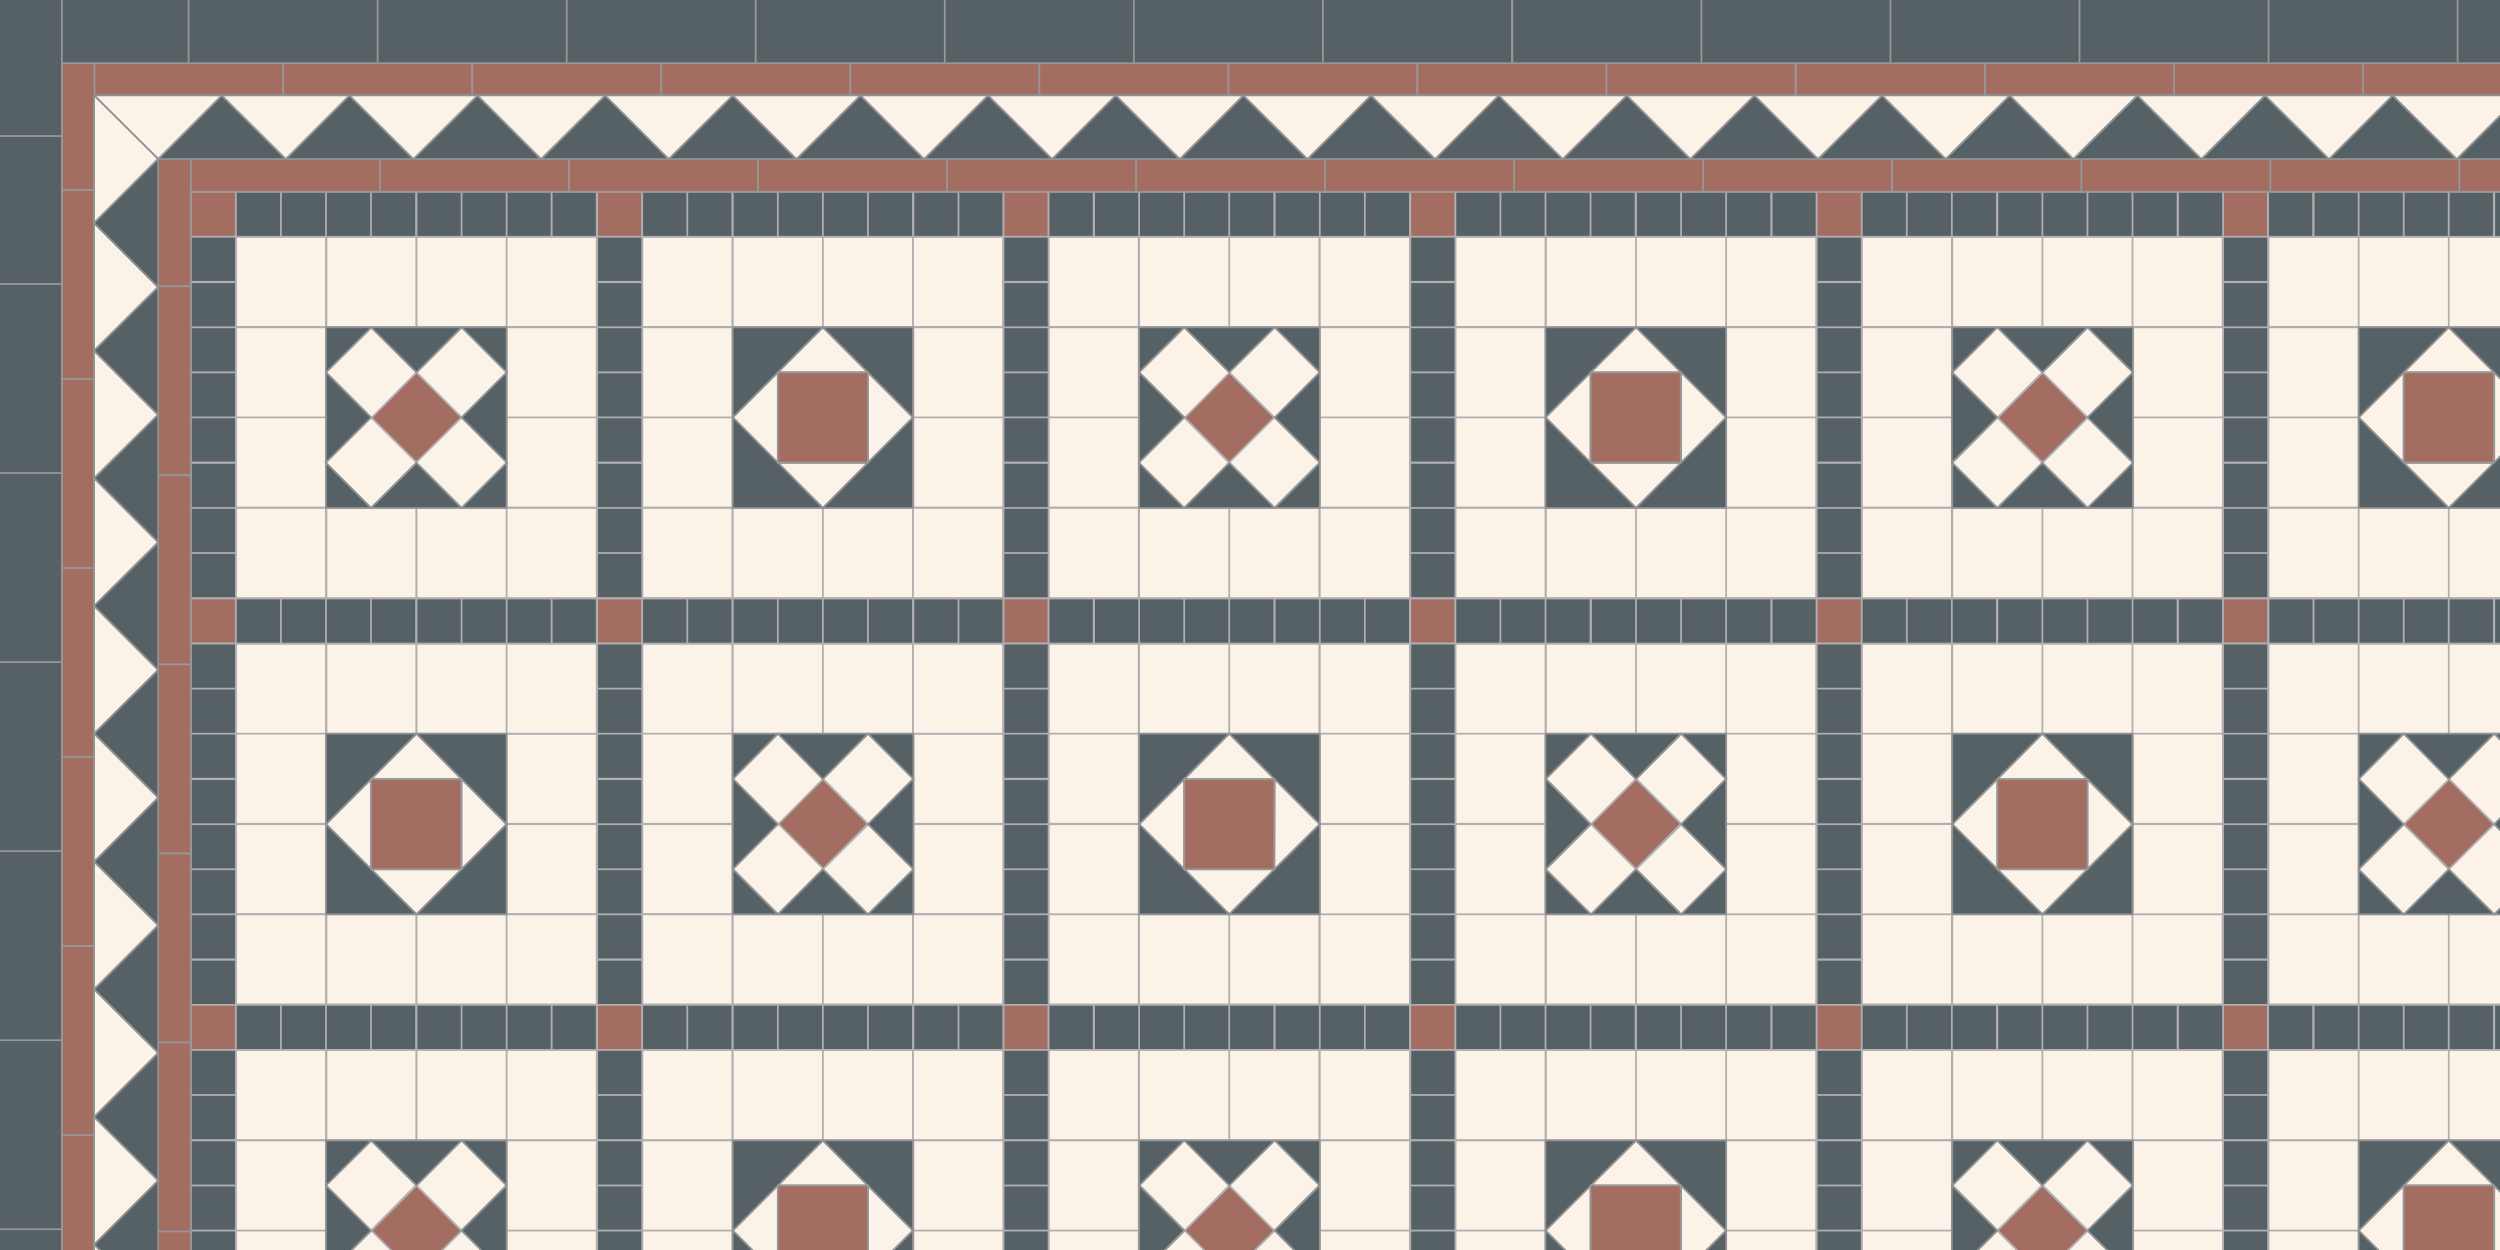 <svg xmlns="http://www.w3.org/2000/svg" viewBox="0 0 566 283"><rect x="0" y="0" width="566" height="283" fill="#333333" stroke="none"/><defs><style>.cls-1,.cls-10,.cls-11,.cls-12,.cls-13,.cls-2,.cls-3,.cls-4,.cls-5,.cls-6,.cls-7,.cls-8,.cls-9{stroke-width:.4px}.cls-1,.cls-10,.cls-11,.cls-12,.cls-13,.cls-3,.cls-4,.cls-7,.cls-8,.cls-9{stroke-linejoin:round}.cls-1,.cls-4,.cls-6,.cls-9{fill:#a36d61}.cls-1,.cls-5{stroke:#979797}.cls-2,.cls-3,.cls-6,.cls-9{stroke:#b1aeb2}.cls-10,.cls-12,.cls-2,.cls-7{fill:#fbf2e8}.cls-11,.cls-13,.cls-3,.cls-5,.cls-8{fill:#556164}.cls-4{stroke:#989798}.cls-7,.cls-8{stroke:#919294}.cls-10{stroke:#b1aeb0}.cls-11,.cls-12{stroke:#919194}.cls-13{stroke:#919293}</style></defs><g id="Field"><path d="M145.4 53.6h20.4V74h-20.4zM145.4 74.1h20.4v20.4h-20.4zM145.4 94.5h20.4v20.4h-20.4zM206.8 74.1h20.4v20.4h-20.4zM206.8 94.5h20.4v20.4h-20.4zM165.9 53.6h20.4V74h-20.4zM186.3 53.6h20.4V74h-20.4z" class="cls-10"/><path d="M206.7 53.6h20.4V74h-20.4zM145.4 115h20.4v20.4h-20.4zM165.9 115h20.4v20.4h-20.4zM186.3 115h20.4v20.4h-20.4z" class="cls-10"/><path d="M206.7 115h20.4v20.4h-20.4z" class="cls-10"/><path d="M196.5 104.8h-20.4l10.2 10.2 10.2-10.2zM196.5 84.3v20.5l10.2-10.3-10.2-10.2zM176.1 84.3v20.5l-10.2-10.3 10.2-10.2zM196.5 84.3h-20.4l10.2-10.2 10.2 10.2z" class="cls-7"/><path d="M165.9 115V94.5l20.4 20.5h-20.4zM206.7 74.1h-20.4l20.4 20.4V74.1z" class="cls-11"/><path d="M206.7 115h-20.4l20.4-20.5V115zM165.9 74.1v20.4l20.4-20.4h-20.4z" class="cls-11"/><path d="M176.1 84.3h20.4v20.4h-20.4z" class="cls-4"/><path d="M135.2 43.4h10.2v10.2h-10.2z" class="cls-9"/><path d="M145.4 43.4h10.2v10.2h-10.2zM155.6 43.4h10.2v10.2h-10.2zM165.9 43.4h10.2v10.2h-10.2zM176.1 43.4h10.2v10.2h-10.2zM186.3 43.4h10.2v10.2h-10.2zM196.5 43.4h10.2v10.2h-10.2zM206.8 43.4H217v10.2h-10.2zM217 43.4h10.2v10.2H217zM135.2 125.2h10.2v10.2h-10.2zM135.2 115h10.2v10.2h-10.2zM135.2 104.8h10.2V115h-10.2zM135.2 94.5h10.2v10.2h-10.2zM135.2 84.3h10.2v10.2h-10.2zM135.2 74.1h10.2v10.2h-10.2zM135.2 63.9h10.2v10.2h-10.2zM135.2 53.6h10.2v10.2h-10.2z" class="cls-3"/><path d="M53.4 145.7h20.4v20.4H53.4zM53.4 166.1h20.4v20.4H53.4zM53.4 186.6h20.4V207H53.4zM114.7 166.1h20.4v20.4h-20.4zM114.7 186.6h20.4V207h-20.4zM73.9 145.7h20.4v20.4H73.9z" class="cls-10"/><path d="M94.3 145.7h20.4v20.4H94.3zM114.7 145.7h20.4v20.4h-20.4zM53.4 207h20.4v20.4H53.4zM73.9 207h20.4v20.4H73.9z" class="cls-10"/><path d="M94.3 207h20.4v20.4H94.3zM114.7 207h20.4v20.4h-20.4z" class="cls-10"/><path d="M104.5 196.8H84L94.3 207l10.2-10.2zM104.5 176.4v20.4l10.2-10.2-10.2-10.2zM84 176.4v20.4l-10.2-10.2L84 176.4zM104.5 176.4H84l10.3-10.3 10.2 10.3z" class="cls-7"/><path d="M73.8 207v-20.4L94.3 207H73.8zM114.7 166.1H94.3l20.4 20.5v-20.5zM114.7 207H94.3l20.4-20.4V207zM73.8 166.1v20.5l20.5-20.5H73.8z" class="cls-11"/><path d="M84 176.4h20.4v20.4H84z" class="cls-4"/><path d="M43.2 135.5h10.2v10.2H43.2z" class="cls-9"/><path d="M53.4 135.5h10.2v10.2H53.4zM63.6 135.5h10.2v10.2H63.6zM73.8 135.5H84v10.2H73.8zM84 135.5h10.2v10.2H84zM94.3 135.5h10.2v10.2H94.3zM104.5 135.5h10.2v10.2h-10.2zM114.7 135.5h10.2v10.2h-10.2z" class="cls-3"/><path d="M124.9 135.5h10.2v10.2h-10.2zM43.2 217.3h10.2v10.2H43.2zM43.2 207h10.2v10.2H43.2zM43.2 196.8h10.2V207H43.2zM43.2 186.6h10.2v10.2H43.2zM43.2 176.4h10.2v10.2H43.2zM43.2 166.1h10.2v10.2H43.2zM43.2 155.9h10.2v10.2H43.2zM43.2 145.7h10.2v10.2H43.2z" class="cls-3"/><path d="M53.4 53.6h20.4V74H53.4zM53.4 74.1h20.4v20.4H53.4zM53.4 94.5h20.4v20.4H53.4zM114.7 74.1h20.4v20.4h-20.4zM114.7 94.5h20.4v20.4h-20.4zM73.9 53.6h20.4V74H73.9z" class="cls-10"/><path d="M94.3 53.6h20.4V74H94.3zM114.7 53.6h20.4V74h-20.4zM53.4 115h20.4v20.4H53.4zM73.9 115h20.4v20.4H73.9z" class="cls-10"/><path d="M94.3 115h20.4v20.4H94.3zM114.7 115h20.4v20.4h-20.4z" class="cls-10"/><path d="M43.2 43.4h10.2v10.2H43.2z" class="cls-9"/><path d="M53.4 43.4h10.2v10.2H53.4zM63.6 43.4h10.2v10.2H63.6zM73.8 43.4H84v10.2H73.8zM84 43.4h10.2v10.2H84zM94.3 43.4h10.2v10.2H94.3zM104.5 43.4h10.2v10.2h-10.2zM114.7 43.4h10.2v10.2h-10.2z" class="cls-3"/><path d="M124.9 43.4h10.2v10.2h-10.2zM43.2 125.2h10.2v10.2H43.2zM43.2 115h10.2v10.2H43.2zM43.2 104.8h10.2V115H43.2zM43.2 94.5h10.2v10.2H43.2zM43.2 84.3h10.2v10.2H43.2zM43.2 74.1h10.2v10.2H43.2zM43.2 63.9h10.2v10.2H43.2zM43.2 53.6h10.2v10.2H43.2z" class="cls-3"/><path d="m84 94.5 10.3-10.2 10.3 10.2-10.3 10.3z" class="cls-6"/><path d="M73.7 104.7 84 94.5l10.3 10.2L84 115zM94.3 84.3l10.3-10.2 10.2 10.2-10.2 10.3z" class="cls-2"/><path d="m73.8 84.3 10.3-10.2 10.2 10.2-10.2 10.3zM94.2 104.7l10.3-10.2 10.3 10.2-10.3 10.3z" class="cls-2"/><path d="M104.5 74.1H84l10.3 10.2 10.2-10.2zM84 115h20.5l-10.2-10.2L84 115zM73.8 84.3v20.4L84 94.5 73.8 84.3zM114.7 104.7V84.3l-10.2 10.2 10.2 10.2z" class="cls-8"/><path d="M84.1 74.1H73.8v10.2l10.3-10.2zM73.8 104.8V115H84l-10.2-10.2zM104.5 115h10.2v-10.2L104.5 115zM114.7 84.3V74.1h-10.2l10.2 10.2z" class="cls-13"/><path d="M145.4 145.7h20.4v20.4h-20.4zM145.4 166.1h20.4v20.4h-20.4zM145.4 186.6h20.4V207h-20.4zM206.8 166.1h20.4v20.4h-20.4zM206.8 186.6h20.4V207h-20.4zM165.9 145.7h20.4v20.4h-20.4zM186.3 145.7h20.4v20.4h-20.4z" class="cls-10"/><path d="M206.7 145.7h20.4v20.4h-20.4zM145.4 207h20.4v20.4h-20.4zM165.9 207h20.4v20.4h-20.4zM186.3 207h20.4v20.4h-20.4z" class="cls-10"/><path d="M206.7 207h20.4v20.4h-20.4z" class="cls-10"/><path d="M135.2 135.5h10.2v10.2h-10.2z" class="cls-9"/><path d="M145.4 135.5h10.2v10.2h-10.2zM155.6 135.5h10.2v10.2h-10.2zM165.9 135.5h10.2v10.2h-10.2zM176.1 135.5h10.2v10.2h-10.2zM186.3 135.5h10.2v10.2h-10.2zM196.5 135.5h10.2v10.2h-10.2zM206.8 135.5H217v10.2h-10.2zM217 135.5h10.2v10.2H217zM135.2 217.3h10.2v10.2h-10.2zM135.2 207h10.2v10.2h-10.2zM135.2 196.8h10.2V207h-10.2zM135.2 186.6h10.2v10.2h-10.2zM135.2 176.4h10.2v10.2h-10.2zM135.2 166.1h10.2v10.2h-10.2zM135.2 155.9h10.2v10.2h-10.2zM135.2 145.7h10.2v10.2h-10.2z" class="cls-3"/><path d="m176 186.5 10.3-10.2 10.2 10.2-10.2 10.3z" class="cls-6"/><path d="m165.9 196.7 10.3-10.2 10.2 10.2-10.2 10.3zM186.3 176.3l10.3-10.2 10.2 10.2-10.2 10.3z" class="cls-2"/><path d="m165.9 176.3 10.3-10.2 10.2 10.2-10.2 10.3zM186.3 196.8l10.3-10.2 10.2 10.2-10.2 10.3z" class="cls-2"/><path d="M196.5 166.1h-20.4l10.2 10.3 10.2-10.3zM176.1 207h20.4l-10.2-10.2-10.2 10.2zM165.9 176.3v20.5l10.2-10.2-10.2-10.3zM206.8 196.8v-20.5l-10.3 10.3 10.3 10.2z" class="cls-8"/><path d="M176.1 166.1h-10.2v10.3l10.2-10.3zM165.9 196.8V207h10.2l-10.2-10.2zM196.5 207h10.3v-10.2L196.5 207zM206.8 176.4v-10.3h-10.3l10.3 10.3z" class="cls-13"/><path d="M329.5 53.6h20.4V74h-20.4zM329.5 74.1h20.4v20.4h-20.4zM329.5 94.5h20.4v20.4h-20.4zM390.8 74.1h20.4v20.4h-20.4zM390.8 94.5h20.4v20.4h-20.4zM350 53.6h20.4V74H350zM370.4 53.6h20.4V74h-20.4zM390.8 53.6h20.4V74h-20.4zM329.5 115h20.4v20.4h-20.4zM350 115h20.4v20.4H350zM370.4 115h20.4v20.4h-20.4zM390.8 115h20.4v20.4h-20.4z" class="cls-10"/><path d="M380.6 104.8h-20.4l10.2 10.2 10.2-10.2zM380.6 84.3v20.5l10.2-10.3-10.2-10.2zM360.1 84.3v20.5l-10.2-10.3 10.2-10.2zM380.6 84.3h-20.5l10.3-10.2 10.2 10.2z" class="cls-7"/><path d="M349.9 115V94.5l20.5 20.5h-20.5zM390.8 74.1h-20.4l20.4 20.4V74.1zM390.8 115h-20.4l20.4-20.5V115zM349.9 74.1v20.4l20.5-20.4h-20.5z" class="cls-11"/><path d="M360.1 84.3h20.4v20.4h-20.4z" class="cls-4"/><path d="M319.3 43.4h10.2v10.2h-10.2z" class="cls-9"/><path d="M329.5 43.4h10.2v10.2h-10.2zM339.7 43.4h10.2v10.2h-10.2zM349.9 43.4h10.2v10.2h-10.2zM360.1 43.4h10.2v10.2h-10.2zM370.4 43.4h10.2v10.2h-10.2zM380.6 43.4h10.2v10.2h-10.2zM390.8 43.4H401v10.2h-10.2zM401.1 43.4h10.2v10.2h-10.2zM319.3 125.2h10.2v10.2h-10.2zM319.3 115h10.2v10.2h-10.2zM319.3 104.8h10.2V115h-10.2zM319.3 94.5h10.2v10.2h-10.2zM319.3 84.3h10.2v10.2h-10.2zM319.3 74.1h10.2v10.2h-10.2zM319.3 63.9h10.2v10.2h-10.2zM319.3 53.6h10.2v10.2h-10.2z" class="cls-3"/><path d="M237.4 145.7h20.4v20.4h-20.4zM237.4 166.1h20.4v20.4h-20.4zM237.4 186.6h20.4V207h-20.4zM298.8 166.1h20.4v20.4h-20.4zM298.8 186.6h20.4V207h-20.4zM257.9 145.7h20.4v20.4h-20.4zM278.3 145.7h20.4v20.4h-20.4zM298.8 145.7h20.4v20.4h-20.4zM237.4 207h20.4v20.4h-20.4zM257.9 207h20.4v20.4h-20.4zM278.3 207h20.4v20.4h-20.4zM298.8 207h20.4v20.4h-20.4z" class="cls-10"/><path d="M288.6 196.8h-20.5l10.2 10.2 10.3-10.2zM288.6 176.4l-.1 20.4 10.3-10.2-10.2-10.2zM268.1 176.4v20.4l-10.2-10.2 10.2-10.2zM288.6 176.4h-20.5l10.2-10.3 10.3 10.3z" class="cls-7"/><path d="M257.9 207v-20.4l20.4 20.4h-20.4zM298.8 166.1h-20.5l20.5 20.5v-20.5zM298.8 207h-20.5l20.5-20.4V207zM257.9 166.1v20.5l20.4-20.5h-20.4z" class="cls-11"/><path d="M268.1 176.4h20.4v20.4h-20.4z" class="cls-4"/><path d="M227.2 135.5h10.2v10.2h-10.2z" class="cls-9"/><path d="M237.4 135.5h10.2v10.2h-10.2zM247.7 135.5h10.2v10.2h-10.2zM257.9 135.5h10.2v10.2h-10.2zM268.1 135.5h10.2v10.2h-10.2zM278.3 135.5h10.2v10.2h-10.2zM288.6 135.5h10.2v10.2h-10.2zM298.8 135.5H309v10.2h-10.2zM309 135.5h10.2v10.2H309zM227.2 217.3h10.2v10.2h-10.2zM227.2 207h10.2v10.2h-10.2zM227.2 196.8h10.2V207h-10.2zM227.2 186.6h10.2v10.2h-10.2zM227.2 176.4h10.2v10.2h-10.2zM227.2 166.1h10.2v10.2h-10.2zM227.2 155.9h10.2v10.2h-10.2zM227.2 145.7h10.2v10.2h-10.2z" class="cls-3"/><path d="M237.4 53.6h20.4V74h-20.4zM237.4 74.1h20.4v20.4h-20.4zM237.4 94.5h20.4v20.4h-20.4zM298.8 74.1h20.4v20.4h-20.4zM298.8 94.5h20.4v20.4h-20.4zM257.9 53.6h20.4V74h-20.4zM278.3 53.6h20.4V74h-20.4zM298.8 53.6h20.4V74h-20.4zM237.4 115h20.4v20.4h-20.4zM257.9 115h20.4v20.4h-20.4zM278.3 115h20.4v20.4h-20.4zM298.8 115h20.4v20.4h-20.4z" class="cls-10"/><path d="M227.2 43.4h10.2v10.2h-10.2z" class="cls-9"/><path d="M237.4 43.4h10.2v10.2h-10.2zM247.7 43.4h10.2v10.2h-10.2zM257.9 43.4h10.2v10.2h-10.2zM268.1 43.4h10.2v10.2h-10.2zM278.3 43.4h10.2v10.2h-10.2zM288.6 43.4h10.2v10.2h-10.2zM298.8 43.4H309v10.2h-10.2zM309 43.4h10.2v10.2H309zM227.2 125.2h10.2v10.2h-10.2zM227.2 115h10.2v10.2h-10.2zM227.2 104.8h10.2V115h-10.2zM227.2 94.5h10.2v10.2h-10.2zM227.2 84.3h10.2v10.2h-10.2zM227.2 74.1h10.2v10.2h-10.2zM227.2 63.9h10.2v10.2h-10.2zM227.2 53.6h10.2v10.2h-10.2z" class="cls-3"/><path d="m268.1 94.5 10.3-10.2 10.2 10.2-10.2 10.3z" class="cls-6"/><path d="m257.8 104.8 10.3-10.3 10.2 10.3-10.2 10.2zM278.3 84.3l10.3-10.2 10.2 10.2-10.2 10.3z" class="cls-2"/><path d="m257.9 84.3 10.3-10.2 10.2 10.2-10.2 10.3zM278.3 104.7l10.2-10.2 10.3 10.2-10.3 10.3z" class="cls-2"/><path d="M288.6 74.1h-20.5l10.2 10.2 10.3-10.2zM268.1 115h20.5l-10.3-10.2-10.2 10.2zM257.9 84.3v20.4l10.2-10.2-10.2-10.2zM298.8 104.7V84.3l-10.2 10.2 10.2 10.2z" class="cls-8"/><path d="M268.1 74.1h-10.2v10.2l10.2-10.2zM257.9 104.8V115h10.2l-10.2-10.2zM288.6 115h10.2v-10.2L288.6 115zM298.8 84.3V74.1h-10.2l10.2 10.2z" class="cls-13"/><path d="M329.5 145.7h20.4v20.4h-20.4zM329.5 166.1h20.4v20.4h-20.4zM329.5 186.6h20.4V207h-20.4zM390.8 166.1h20.4v20.4h-20.4zM390.8 186.6h20.4V207h-20.4zM350 145.7h20.4v20.4H350zM370.4 145.7h20.4v20.4h-20.4zM390.8 145.7h20.4v20.4h-20.4zM329.5 207h20.4v20.4h-20.4zM350 207h20.4v20.4H350zM370.4 207h20.4v20.4h-20.4zM390.8 207h20.4v20.4h-20.4z" class="cls-10"/><path d="M319.3 135.5h10.2v10.2h-10.2z" class="cls-9"/><path d="M329.5 135.5h10.2v10.2h-10.2zM339.7 135.5h10.2v10.2h-10.2zM349.9 135.5h10.2v10.2h-10.2zM360.2 135.5h10.2v10.2h-10.2zM370.4 135.5h10.2v10.2h-10.2zM380.6 135.5h10.2v10.2h-10.2zM390.8 135.5H401v10.2h-10.2zM401.1 135.5h10.2v10.2h-10.2zM319.3 217.3h10.2v10.2h-10.2zM319.3 207h10.2v10.2h-10.2zM319.3 196.8h10.2V207h-10.2zM319.3 186.6h10.2v10.2h-10.2zM319.3 176.4h10.2v10.2h-10.2zM319.3 166.1h10.2v10.2h-10.2zM319.3 155.9h10.2v10.2h-10.2zM319.3 145.7h10.2v10.2h-10.2z" class="cls-3"/><path d="m360.1 186.5 10.3-10.2 10.2 10.2-10.2 10.3z" class="cls-6"/><path d="m350 196.8 10.2-10.2 10.2 10.2-10.2 10.3zM370.4 176.3l10.3-10.2 10.2 10.2-10.2 10.3zM350 176.3l10.2-10.2 10.2 10.2-10.2 10.3zM370.4 196.8l10.3-10.2 10.2 10.2-10.2 10.3z" class="cls-2"/><path d="M380.6 166.1h-20.4l10.2 10.3 10.2-10.3zM360.2 207h20.4l-10.2-10.2-10.2 10.2zM349.9 176.3v20.5l10.2-10.2-10.2-10.3zM390.8 196.8v-20.5l-10.2 10.3 10.2 10.2z" class="cls-8"/><path d="M360.2 166.1h-10.3v10.3l10.3-10.3zM349.9 196.8V207h10.3l-10.3-10.2zM380.6 207h10.2v-10.2L380.6 207zM390.8 176.4v-10.3h-10.2l10.2 10.3z" class="cls-13"/><path d="M513.6 53.6H534V74h-20.4zM513.6 74.1H534v20.4h-20.4zM513.6 94.5H534v20.4h-20.4zM534 53.6h20.4V74H534zM554.4 53.6h20.4V74h-20.4zM513.6 115H534v20.4h-20.4zM534 115h20.4v20.4H534zM554.4 115h20.4v20.4h-20.4z" class="cls-10"/><path d="M564.7 104.8h-20.5l10.2 10.2 10.3-10.2zM564.7 84.3v20.5l10.2-10.3-10.2-10.2zM544.2 84.3v20.5L534 94.5l10.2-10.2zM564.7 84.3h-20.5l10.2-10.2 10.3 10.2z" class="cls-7"/><path d="M534 115V94.5l20.4 20.5H534zM574.9 74.1h-20.5l20.5 20.4V74.1zM574.9 115h-20.5l20.5-20.5V115zM534 74.1v20.4l20.4-20.4H534z" class="cls-11"/><path d="M544.2 84.3h20.4v20.4h-20.4z" class="cls-4"/><path d="M503.3 43.4h10.2v10.2h-10.2z" class="cls-9"/><path d="M513.5 43.4h10.2v10.2h-10.2zM523.8 43.4H534v10.2h-10.2zM534 43.4h10.2v10.2H534zM544.2 43.4h10.2v10.2h-10.2z" class="cls-3"/><path d="M554.4 43.4h10.2v10.2h-10.2zM564.7 43.4h10.2v10.2h-10.2zM503.3 125.2h10.2v10.2h-10.2zM503.3 115h10.2v10.2h-10.2zM503.3 104.8h10.2V115h-10.2zM503.3 94.5h10.2v10.2h-10.2zM503.3 84.3h10.2v10.2h-10.2zM503.3 74.1h10.2v10.2h-10.2zM503.3 63.9h10.2v10.2h-10.2zM503.3 53.6h10.2v10.2h-10.2z" class="cls-3"/><path d="M421.5 145.7h20.4v20.4h-20.4zM421.5 166.1h20.4v20.4h-20.4zM421.5 186.6h20.4V207h-20.4zM482.9 166.1h20.4v20.4h-20.4zM482.9 186.6h20.4V207h-20.4zM442 145.7h20.4v20.4H442zM462.4 145.7h20.4v20.4h-20.4zM482.8 145.7h20.4v20.4h-20.4zM421.5 207h20.4v20.4h-20.4zM442 207h20.4v20.4H442zM462.4 207h20.4v20.4h-20.4zM482.8 207h20.4v20.4h-20.4z" class="cls-10"/><path d="M472.6 196.8h-20.4l10.2 10.2 10.2-10.2zM472.6 176.4v20.4l10.2-10.2-10.2-10.2zM452.2 176.4v20.4L442 186.6l10.2-10.2zM472.6 176.4h-20.4l10.2-10.3 10.2 10.3z" class="cls-7"/><path d="M442 207v-20.4l20.4 20.4H442zM482.8 166.1h-20.4l20.4 20.5v-20.5zM482.8 207h-20.4l20.4-20.4V207zM442 166.1v20.5l20.4-20.5H442z" class="cls-11"/><path d="M452.2 176.4h20.4v20.4h-20.4z" class="cls-4"/><path d="M411.3 135.5h10.2v10.2h-10.2z" class="cls-9"/><path d="M421.5 135.5h10.2v10.2h-10.2zM431.7 135.5h10.2v10.2h-10.2zM441.9 135.5h10.2v10.2h-10.2zM452.2 135.5h10.2v10.2h-10.2zM462.4 135.5h10.2v10.2h-10.2zM472.6 135.5h10.2v10.2h-10.2zM482.8 135.5H493v10.2h-10.2zM493.1 135.5h10.2v10.2h-10.2zM411.3 217.3h10.2v10.2h-10.2zM411.3 207h10.2v10.2h-10.2zM411.3 196.8h10.2V207h-10.2zM411.3 186.6h10.2v10.2h-10.2zM411.3 176.4h10.2v10.2h-10.2zM411.3 166.1h10.2v10.2h-10.2zM411.3 155.9h10.2v10.2h-10.2zM411.3 145.7h10.2v10.2h-10.2z" class="cls-3"/><path d="M421.5 53.6h20.4V74h-20.4zM421.5 74.1h20.4v20.4h-20.4zM421.5 94.5h20.4v20.4h-20.4zM482.9 74.1h20.4v20.4h-20.4zM482.9 94.5h20.4v20.4h-20.4zM442 53.6h20.4V74H442zM462.4 53.6h20.4V74h-20.4zM482.8 53.6h20.4V74h-20.4zM421.5 115h20.4v20.4h-20.4zM442 115h20.4v20.4H442zM462.4 115h20.4v20.4h-20.4zM482.8 115h20.4v20.4h-20.4z" class="cls-10"/><path d="M411.3 43.4h10.2v10.2h-10.2z" class="cls-9"/><path d="M421.5 43.4h10.2v10.2h-10.2zM431.7 43.4h10.2v10.2h-10.2zM441.9 43.4h10.2v10.2h-10.2zM452.2 43.4h10.2v10.2h-10.2zM462.4 43.4h10.2v10.2h-10.2zM472.6 43.4h10.2v10.2h-10.2zM482.8 43.4H493v10.2h-10.2zM493.1 43.4h10.2v10.2h-10.2zM411.3 125.2h10.2v10.2h-10.2zM411.3 115h10.2v10.2h-10.2zM411.3 104.8h10.2V115h-10.2zM411.3 94.5h10.2v10.2h-10.2zM411.3 84.3h10.2v10.2h-10.2zM411.3 74.1h10.2v10.2h-10.2zM411.3 63.9h10.2v10.2h-10.2zM411.3 53.6h10.2v10.2h-10.2z" class="cls-3"/><path d="m452.2 94.6 10.3-10.3 10.2 10.3-10.2 10.2z" class="cls-6"/><path d="m442 104.8 10.2-10.3 10.2 10.3-10.2 10.2zM462.4 84.3l10.3-10.2 10.2 10.2-10.2 10.3z" class="cls-2"/><path d="m442 84.3 10.2-10.2 10.2 10.2-10.2 10.3zM462.4 104.8l10.3-10.3 10.2 10.3-10.2 10.2z" class="cls-2"/><path d="M472.6 74.1h-20.4l10.2 10.2 10.2-10.2zM452.2 115h20.4l-10.2-10.2-10.2 10.2zM441.9 84.3v20.4l10.3-10.2-10.3-10.2zM482.9 104.7V84.3l-10.3 10.2 10.3 10.2z" class="cls-8"/><path d="M452.2 74.1H442v10.2l10.2-10.2zM442 104.8V115h10.2L442 104.8zM472.6 115h10.3v-10.2L472.6 115zM482.9 84.3V74.1h-10.3l10.3 10.2z" class="cls-13"/><path d="M513.6 145.7H534v20.4h-20.4zM513.6 166.1H534v20.4h-20.4zM513.6 186.6H534V207h-20.4zM534 145.7h20.4v20.4H534zM554.4 145.7h20.4v20.4h-20.4zM513.6 207H534v20.4h-20.4zM534 207h20.4v20.4H534zM554.4 207h20.4v20.4h-20.4z" class="cls-10"/><path d="M503.3 135.5h10.2v10.2h-10.2z" class="cls-9"/><path d="M513.6 135.5h10.2v10.2h-10.2z" class="cls-3"/><path d="M523.8 135.5H534v10.2h-10.2zM534 135.5h10.2v10.2H534zM544.2 135.5h10.2v10.2h-10.2z" class="cls-3"/><path d="M554.4 135.5h10.2v10.2h-10.2zM564.7 135.5h10.2v10.2h-10.2zM503.3 217.3h10.2v10.2h-10.2zM503.3 207h10.2v10.2h-10.2zM503.3 196.8h10.2V207h-10.2zM503.3 186.6h10.2v10.2h-10.2zM503.3 176.4h10.2v10.2h-10.2zM503.3 166.1h10.2v10.2h-10.2zM503.3 155.9h10.2v10.2h-10.2zM503.3 145.7h10.2v10.2h-10.2z" class="cls-3"/><path d="m544.2 186.6 10.3-10.3 10.2 10.3-10.2 10.2z" class="cls-6"/><path d="m534 196.9 10.2-10.3 10.3 10.3-10.3 10.2zM554.4 176.3l10.3-10.2 10.2 10.2-10.2 10.3z" class="cls-2"/><path d="m534 176.4 10.2-10.3 10.3 10.3-10.3 10.2zM554.4 196.8l10.3-10.2 10.2 10.2-10.2 10.3z" class="cls-2"/><path d="M564.7 166.1h-20.5l10.2 10.3 10.3-10.3zM544.2 207h20.5l-10.3-10.2-10.2 10.2zM534 176.3v20.5l10.2-10.2-10.2-10.3zM574.9 196.8v-20.5l-10.2 10.3 10.2 10.2z" class="cls-8"/><path d="M544.2 166.1H534v10.3l10.2-10.3zM534 196.8V207h10.2L534 196.8zM564.7 207h10.2v-10.2L564.7 207zM574.9 176.4v-10.3h-10.2l10.2 10.3z" class="cls-13"/><path d="M145.4 237.7h20.4v20.4h-20.4zM145.4 258.2h20.4v20.4h-20.4zM145.4 278.6h20.4V299h-20.4zM206.8 258.2h20.4v20.4h-20.4zM206.8 278.6h20.4V299h-20.4zM165.9 237.7h20.4v20.4h-20.4zM186.3 237.7h20.4v20.4h-20.4z" class="cls-10"/><path d="M206.7 237.7h20.4v20.4h-20.4z" class="cls-10"/><path d="M196.5 268.4v20.4l10.2-10.2-10.2-10.2zM176.1 268.4v20.4l-10.2-10.2 10.2-10.2zM196.5 268.4h-20.4l10.2-10.2 10.2 10.2z" class="cls-7"/><path d="M165.9 299v-20.4l20.4 20.4h-20.4zM206.7 258.2h-20.4l20.4 20.4v-20.4z" class="cls-11"/><path d="M206.7 299h-20.4l20.4-20.4V299zM165.9 258.2v20.4l20.4-20.4h-20.4z" class="cls-11"/><path d="M176.1 268.4h20.4v20.4h-20.4z" class="cls-4"/><path d="M135.2 227.5h10.2v10.2h-10.2z" class="cls-9"/><path d="M145.4 227.5h10.2v10.2h-10.2zM155.6 227.5h10.2v10.2h-10.2zM165.9 227.5h10.2v10.2h-10.2zM176.1 227.5h10.2v10.2h-10.2zM186.3 227.5h10.2v10.2h-10.2zM196.5 227.5h10.2v10.2h-10.2zM206.8 227.5H217v10.2h-10.2zM217 227.5h10.2v10.2H217zM135.2 278.6h10.2v10.2h-10.2zM135.2 268.4h10.2v10.2h-10.2zM135.2 258.2h10.2v10.2h-10.2zM135.2 247.9h10.2v10.2h-10.2zM135.2 237.7h10.2v10.2h-10.2z" class="cls-3"/><path d="M53.4 237.7h20.4v20.4H53.4zM53.4 258.2h20.4v20.4H53.4zM53.4 278.6h20.4V299H53.4zM114.7 258.2h20.4v20.4h-20.4zM114.7 278.6h20.4V299h-20.4zM73.9 237.7h20.4v20.4H73.9z" class="cls-10"/><path d="M94.3 237.7h20.4v20.4H94.3zM114.7 237.7h20.4v20.4h-20.4z" class="cls-10"/><path d="M43.2 227.5h10.2v10.2H43.2z" class="cls-9"/><path d="M53.4 227.5h10.2v10.2H53.4zM63.6 227.5h10.2v10.2H63.6zM73.8 227.5H84v10.2H73.8zM84 227.5h10.2v10.2H84zM94.3 227.5h10.2v10.2H94.3zM104.5 227.5h10.2v10.2h-10.2zM114.7 227.5h10.2v10.2h-10.2z" class="cls-3"/><path d="M124.9 227.5h10.2v10.2h-10.2zM43.2 278.6h10.2v10.2H43.2zM43.2 268.4h10.2v10.2H43.2zM43.2 258.2h10.2v10.2H43.2zM43.2 247.9h10.2v10.2H43.2zM43.2 237.7h10.2v10.2H43.2z" class="cls-3"/><path d="m84 278.7 10.3-10.3 10.2 10.3-10.2 10.2z" class="cls-6"/><path d="m73.8 288.8 10.3-10.2 10.2 10.2-10.2 10.3zM94.2 268.3l10.3-10.2 10.2 10.2-10.2 10.3zM73.7 268.3 84 258.1l10.2 10.2L84 278.6zM94.3 288.8l10.3-10.2 10.2 10.2-10.2 10.3z" class="cls-2"/><path d="M104.5 258.2H84l10.3 10.2 10.2-10.2zM73.8 268.4v20.4L84 278.6l-10.2-10.2zM114.7 288.8v-20.4l-10.2 10.2 10.2 10.2z" class="cls-8"/><path d="M84.1 258.2H73.8v10.2l10.3-10.2zM114.7 268.4v-10.2h-10.2l10.2 10.2z" class="cls-13"/><path d="M329.5 237.7h20.4v20.4h-20.4zM329.5 258.2h20.4v20.4h-20.4zM329.5 278.6h20.4V299h-20.4zM390.8 258.2h20.4v20.4h-20.4zM390.8 278.6h20.4V299h-20.4zM350 237.7h20.4v20.4H350zM370.4 237.7h20.4v20.4h-20.4zM390.8 237.7h20.4v20.4h-20.4z" class="cls-10"/><path d="M380.6 268.4v20.4l10.2-10.2-10.2-10.2zM360.1 268.4v20.4l-10.2-10.2 10.2-10.2zM380.6 268.4h-20.5l10.3-10.2 10.2 10.2z" class="cls-7"/><path d="M349.9 299v-20.4l20.5 20.4h-20.5zM390.8 258.2h-20.4l20.4 20.4v-20.4zM390.8 299h-20.4l20.4-20.4V299zM349.9 258.2v20.4l20.5-20.4h-20.5z" class="cls-11"/><path d="M360.1 268.4h20.4v20.4h-20.4z" class="cls-4"/><path d="M319.3 227.5h10.2v10.2h-10.2z" class="cls-9"/><path d="M329.5 227.5h10.2v10.2h-10.2zM339.7 227.5h10.2v10.2h-10.2zM349.9 227.5h10.2v10.2h-10.2zM360.1 227.5h10.2v10.2h-10.2zM370.4 227.5h10.2v10.2h-10.2zM380.6 227.5h10.2v10.2h-10.2zM390.8 227.5H401v10.2h-10.2zM401.1 227.5h10.2v10.2h-10.2zM319.3 278.6h10.2v10.2h-10.2zM319.3 268.4h10.2v10.2h-10.2zM319.3 258.2h10.2v10.2h-10.2zM319.3 247.9h10.2v10.2h-10.2zM319.3 237.7h10.2v10.2h-10.2z" class="cls-3"/><path d="M237.4 237.7h20.4v20.4h-20.4zM237.4 258.2h20.4v20.4h-20.4zM237.4 278.6h20.4V299h-20.4zM298.8 258.2h20.4v20.4h-20.4zM298.8 278.6h20.4V299h-20.4zM257.9 237.7h20.4v20.4h-20.4zM278.3 237.7h20.4v20.4h-20.4zM298.8 237.7h20.4v20.4h-20.4z" class="cls-10"/><path d="M227.2 227.5h10.2v10.2h-10.2z" class="cls-9"/><path d="M237.4 227.5h10.2v10.2h-10.2zM247.7 227.5h10.2v10.2h-10.2zM257.9 227.5h10.2v10.2h-10.2zM268.1 227.5h10.2v10.2h-10.2zM278.3 227.5h10.2v10.2h-10.2zM288.6 227.5h10.2v10.2h-10.2zM298.8 227.5H309v10.2h-10.2zM309 227.5h10.2v10.2H309zM227.2 278.6h10.2v10.2h-10.2zM227.2 268.4h10.2v10.2h-10.2zM227.2 258.2h10.2v10.2h-10.2zM227.2 247.9h10.2v10.2h-10.2zM227.2 237.7h10.2v10.2h-10.2z" class="cls-3"/><path d="m268.1 278.6 10.3-10.2 10.2 10.2-10.2 10.3z" class="cls-6"/><path d="m258 288.8 10.2-10.2 10.2 10.2-10.2 10.3zM278.2 268.3l10.3-10.2 10.2 10.2-10.2 10.3z" class="cls-2"/><path d="m258 268.3 10.2-10.2 10.2 10.2-10.2 10.3zM278.3 288.8l10.3-10.2 10.2 10.2-10.2 10.3z" class="cls-2"/><path d="M288.6 258.2h-20.5l10.2 10.2 10.3-10.2zM257.9 268.4v20.4l10.2-10.2-10.2-10.2zM298.8 288.8v-20.4l-10.2 10.2 10.2 10.2z" class="cls-8"/><path d="M268.1 258.2h-10.2v10.2l10.2-10.2zM298.8 268.4v-10.2h-10.2l10.2 10.2z" class="cls-13"/><path d="M513.6 237.7H534v20.4h-20.4zM513.6 258.2H534v20.4h-20.4zM513.6 278.6H534V299h-20.4zM534 237.7h20.4v20.4H534zM554.4 237.7h20.4v20.4h-20.4z" class="cls-10"/><path d="M564.7 268.4v20.4l10.2-10.2-10.2-10.2zM544.2 268.4v20.4L534 278.6l10.2-10.2zM564.7 268.4h-20.5l10.2-10.2 10.3 10.2z" class="cls-7"/><path d="M534 299v-20.4l20.4 20.4H534zM574.9 258.2h-20.5l20.5 20.4v-20.4zM574.9 299h-20.5l20.5-20.4V299zM534 258.2v20.4l20.4-20.4H534z" class="cls-11"/><path d="M544.2 268.4h20.4v20.4h-20.4z" class="cls-4"/><path d="M503.3 227.5h10.2v10.2h-10.2z" class="cls-9"/><path d="M513.5 227.5h10.2v10.2h-10.2zM523.8 227.5H534v10.2h-10.2zM534 227.5h10.2v10.2H534zM544.2 227.5h10.2v10.2h-10.2z" class="cls-3"/><path d="M554.4 227.5h10.2v10.2h-10.2zM564.7 227.5h10.2v10.2h-10.2zM503.3 278.6h10.2v10.2h-10.2zM503.3 268.4h10.2v10.2h-10.2zM503.3 258.2h10.2v10.2h-10.2zM503.3 247.9h10.2v10.2h-10.2zM503.3 237.7h10.2v10.2h-10.2z" class="cls-3"/><path d="M421.5 237.7h20.4v20.4h-20.4zM421.5 258.2h20.4v20.4h-20.4zM421.5 278.6h20.4V299h-20.4zM482.9 258.2h20.4v20.4h-20.4zM482.9 278.6h20.4V299h-20.4zM442 237.7h20.4v20.4H442zM462.4 237.7h20.4v20.4h-20.4zM482.8 237.7h20.4v20.4h-20.4z" class="cls-10"/><path d="M411.3 227.5h10.2v10.2h-10.2z" class="cls-9"/><path d="M421.5 227.5h10.2v10.2h-10.2zM431.7 227.5h10.2v10.2h-10.2zM441.9 227.5h10.2v10.2h-10.2zM452.2 227.5h10.2v10.2h-10.2zM462.4 227.5h10.2v10.2h-10.2zM472.6 227.5h10.2v10.2h-10.2zM482.8 227.5H493v10.2h-10.2zM493.1 227.5h10.2v10.2h-10.2zM411.3 278.6h10.2v10.2h-10.2zM411.3 268.4h10.2v10.2h-10.2zM411.3 258.2h10.2v10.2h-10.2zM411.3 247.9h10.2v10.2h-10.2zM411.3 237.7h10.2v10.2h-10.2z" class="cls-3"/><path d="m452.2 278.6 10.2-10.2 10.3 10.2-10.3 10.3z" class="cls-6"/><path d="m442 288.8 10.2-10.2 10.2 10.2-10.2 10.3zM462.4 268.3l10.3-10.2 10.2 10.2-10.2 10.3zM442 268.3l10.2-10.2 10.2 10.2-10.2 10.3zM462.4 288.8l10.3-10.2 10.2 10.2-10.2 10.3z" class="cls-2"/><path d="M472.6 258.2h-20.4l10.2 10.2 10.2-10.2zM441.9 268.4v20.4l10.3-10.2-10.3-10.2zM482.9 288.8v-20.4l-10.3 10.2 10.3 10.2z" class="cls-8"/><path d="M452.2 258.2H442v10.2l10.2-10.2zM482.9 268.4v-10.2h-10.3l10.3 10.2z" class="cls-13"/></g><g id="Inner_border"><path d="M43.2 36H86v7.4H43.2zM86 36h42.8v7.4H86zM35.8 36h7.4v28.8h-7.4zM35.8 64.8h7.4v42.8h-7.4zM128.8 36h42.8v7.4h-42.8z" class="cls-1"/><path d="M171.6 36h42.8v7.4h-42.8zM214.4 36h42.8v7.4h-42.8zM257.2 36H300v7.4h-42.8zM300 36h42.8v7.4H300zM342.8 36h42.8v7.4h-42.8zM385.6 36h42.8v7.4h-42.8z" class="cls-1"/><path d="M428.4 36h42.8v7.4h-42.8zM471.2 36H514v7.4h-42.8zM514 36h42.8v7.4H514zM556.8 36h42.8v7.4h-42.8zM35.8 107.6h7.4v42.8h-7.4zM35.8 150.4h7.4v42.8h-7.4zM35.8 193.2h7.4V236h-7.4zM35.8 236h7.4v42.8h-7.4zM35.8 278.8h7.4v42.8h-7.4zM21.3 14.2h42.8v7.4H21.3zM64.1 14.2h42.8v7.4H64.1z" class="cls-1"/><path d="M14 14.2h7.4V43H14zM14 43h7.4v42.8H14zM106.9 14.2h42.8v7.4h-42.8zM149.7 14.2h42.8v7.4h-42.8zM192.5 14.2h42.8v7.4h-42.8zM235.3 14.2h42.8v7.4h-42.8zM278.1 14.2h42.8v7.4h-42.8z" class="cls-1"/><path d="M320.9 14.2h42.8v7.4h-42.8zM363.7 14.2h42.8v7.4h-42.8zM406.6 14.2h42.8v7.4h-42.8z" class="cls-1"/><path d="M449.4 14.2h42.8v7.4h-42.8zM492.2 14.2H535v7.4h-42.8zM535 14.2h42.8v7.4H535zM14 85.8h7.4v42.8H14zM14 128.6h7.4v42.8H14zM14 171.4h7.4v42.8H14zM14 214.2h7.4V257H14zM14 257h7.4v42.8H14z" class="cls-1"/></g><g id="Border_decorative"><path d="M50.2 21.6 35.8 36h28.9L50.2 21.6zM79.1 21.6 64.7 36h28.9L79.1 21.6zM108.1 21.6 93.6 36h28.9l-14.4-14.4z" class="cls-11"/><path d="m93.6 36 14.5-14.4h-29L93.6 36z" class="cls-12"/><path d="M137 21.6 122.5 36h28.9L137 21.6z" class="cls-11"/><path d="M122.5 36 137 21.6h-28.9L122.5 36z" class="cls-12"/><path d="M165.9 21.6 151.4 36h28.9l-14.4-14.4z" class="cls-11"/><path d="m151.4 36 14.5-14.4H137L151.4 36z" class="cls-12"/><path d="M194.8 21.6 180.3 36h28.9l-14.4-14.4z" class="cls-11"/><path d="m180.3 36 14.5-14.4h-28.9L180.3 36z" class="cls-12"/><path d="M223.7 21.6 209.2 36h29l-14.5-14.4z" class="cls-11"/><path d="m209.2 36 14.5-14.4h-28.9L209.2 36z" class="cls-12"/><path d="M252.6 21.6 238.2 36h28.9l-14.5-14.4z" class="cls-11"/><path d="m238.2 36 14.4-14.4h-28.9L238.2 36z" class="cls-12"/><path d="M281.5 21.6 267.1 36H296l-14.5-14.4z" class="cls-11"/><path d="m267.1 36 14.4-14.4h-28.9L267.1 36z" class="cls-12"/><path d="M310.4 21.6 296 36h28.9l-14.5-14.4z" class="cls-11"/><path d="m296 36 14.4-14.4h-28.9L296 36z" class="cls-12"/><path d="M339.3 21.6 324.9 36h28.9l-14.5-14.4z" class="cls-11"/><path d="m324.9 36 14.4-14.4h-28.9L324.9 36z" class="cls-12"/><path d="M368.3 21.6 353.8 36h28.9l-14.4-14.4z" class="cls-11"/><path d="m353.8 36 14.5-14.4h-29L353.8 36z" class="cls-12"/><path d="M397.2 21.6 382.7 36h28.9l-14.4-14.4z" class="cls-11"/><path d="m382.7 36 14.5-14.4h-28.9L382.7 36z" class="cls-12"/><path d="M426.1 21.6 411.6 36h28.9l-14.4-14.4z" class="cls-11"/><path d="m411.6 36 14.5-14.4h-28.9L411.6 36z" class="cls-12"/><path d="M455 21.6 440.5 36h28.9L455 21.6z" class="cls-11"/><path d="M440.5 36 455 21.6h-28.9L440.5 36z" class="cls-12"/><path d="M483.9 21.6 469.4 36h29l-14.5-14.4z" class="cls-11"/><path d="m469.4 36 14.5-14.4H455L469.4 36z" class="cls-12"/><path d="M512.8 21.6 498.4 36h28.9l-14.5-14.4z" class="cls-11"/><path d="m498.4 36 14.4-14.4h-28.9L498.4 36z" class="cls-12"/><path d="M541.7 21.6 527.3 36h28.9l-14.5-14.4z" class="cls-11"/><path d="m527.3 36 14.4-14.4h-28.9L527.3 36z" class="cls-12"/><path d="M570.6 21.6 556.2 36h28.9l-14.5-14.4z" class="cls-11"/><path d="m556.2 36 14.4-14.4h-28.9L556.2 36zM64.7 36l14.4-14.4H50.2L64.7 36zM35.8 36l14.4-14.4H21.3L35.8 36z" class="cls-12"/><path d="M35.8 36 21.3 21.6v28.9L35.8 36zM35.8 65 21.3 50.5v28.9L35.8 65zM35.8 93.9 21.3 79.4v28.9l14.5-14.4z" class="cls-12"/><path d="m21.3 79.4 14.5 14.5V65L21.3 79.4zM21.3 50.5 35.8 65V36L21.3 50.5zM21.3 108.3l14.5 14.5V93.9l-14.5 14.4z" class="cls-11"/><path d="m35.8 122.8-14.5-14.5v28.9l14.5-14.4z" class="cls-12"/><path d="m21.3 137.2 14.5 14.5v-28.9l-14.5 14.4z" class="cls-11"/><path d="m35.8 151.7-14.5-14.5v28.9l14.5-14.4z" class="cls-12"/><path d="m21.3 166.1 14.5 14.5v-28.9l-14.5 14.4z" class="cls-11"/><path d="m35.8 180.6-14.5-14.5v29l14.5-14.5z" class="cls-12"/><path d="m21.3 195.1 14.5 14.4v-28.9l-14.5 14.5z" class="cls-11"/><path d="m35.8 209.5-14.5-14.4V224l14.5-14.5z" class="cls-12"/><path d="m21.3 224 14.5 14.4v-28.9L21.3 224z" class="cls-11"/><path d="M35.8 238.4 21.3 224v28.9l14.5-14.5z" class="cls-12"/><path d="m21.3 252.9 14.5 14.4v-28.9l-14.5 14.5z" class="cls-11"/><path d="m35.8 267.3-14.5-14.4v28.9l14.5-14.5z" class="cls-12"/><path d="m21.3 281.8 14.5 14.4v-28.9l-14.5 14.5z" class="cls-11"/><path d="m35.8 296.2-14.5-14.4v28.9l14.5-14.5z" class="cls-12"/></g><g id="Outer_Border_150_s"><path d="M-.5-.2H14v31H-.5zM-.5 30.8H14v33.5H-.5zM14-.2h28.8v14.5H14z" class="cls-5"/><path d="M42.7-.2h42.8v14.5H42.7zM85.5-.2h42.8v14.5H85.5zM128.3-.2h42.8v14.5h-42.8z" class="cls-5"/><path d="M171.1-.2h42.8v14.5h-42.8zM213.9-.2h42.8v14.5h-42.8zM256.7-.2h42.8v14.5h-42.8zM299.5-.2h42.8v14.5h-42.8zM342.4-.2h42.8v14.5h-42.8zM385.2-.2H428v14.5h-42.8zM428-.2h42.8v14.5H428zM470.8-.2h42.8v14.5h-42.8zM513.6-.2h42.8v14.5h-42.8zM556.4-.2h42.8v14.5h-42.8zM-.5 64.3H14v42.8H-.5zM-.5 107.1H14v42.8H-.5zM-.5 149.9H14v42.8H-.5zM-.5 192.7H14v42.8H-.5zM-.5 235.5H14v42.8H-.5zM-.5 278.3H14v42.8H-.5z" class="cls-5"/></g></svg>